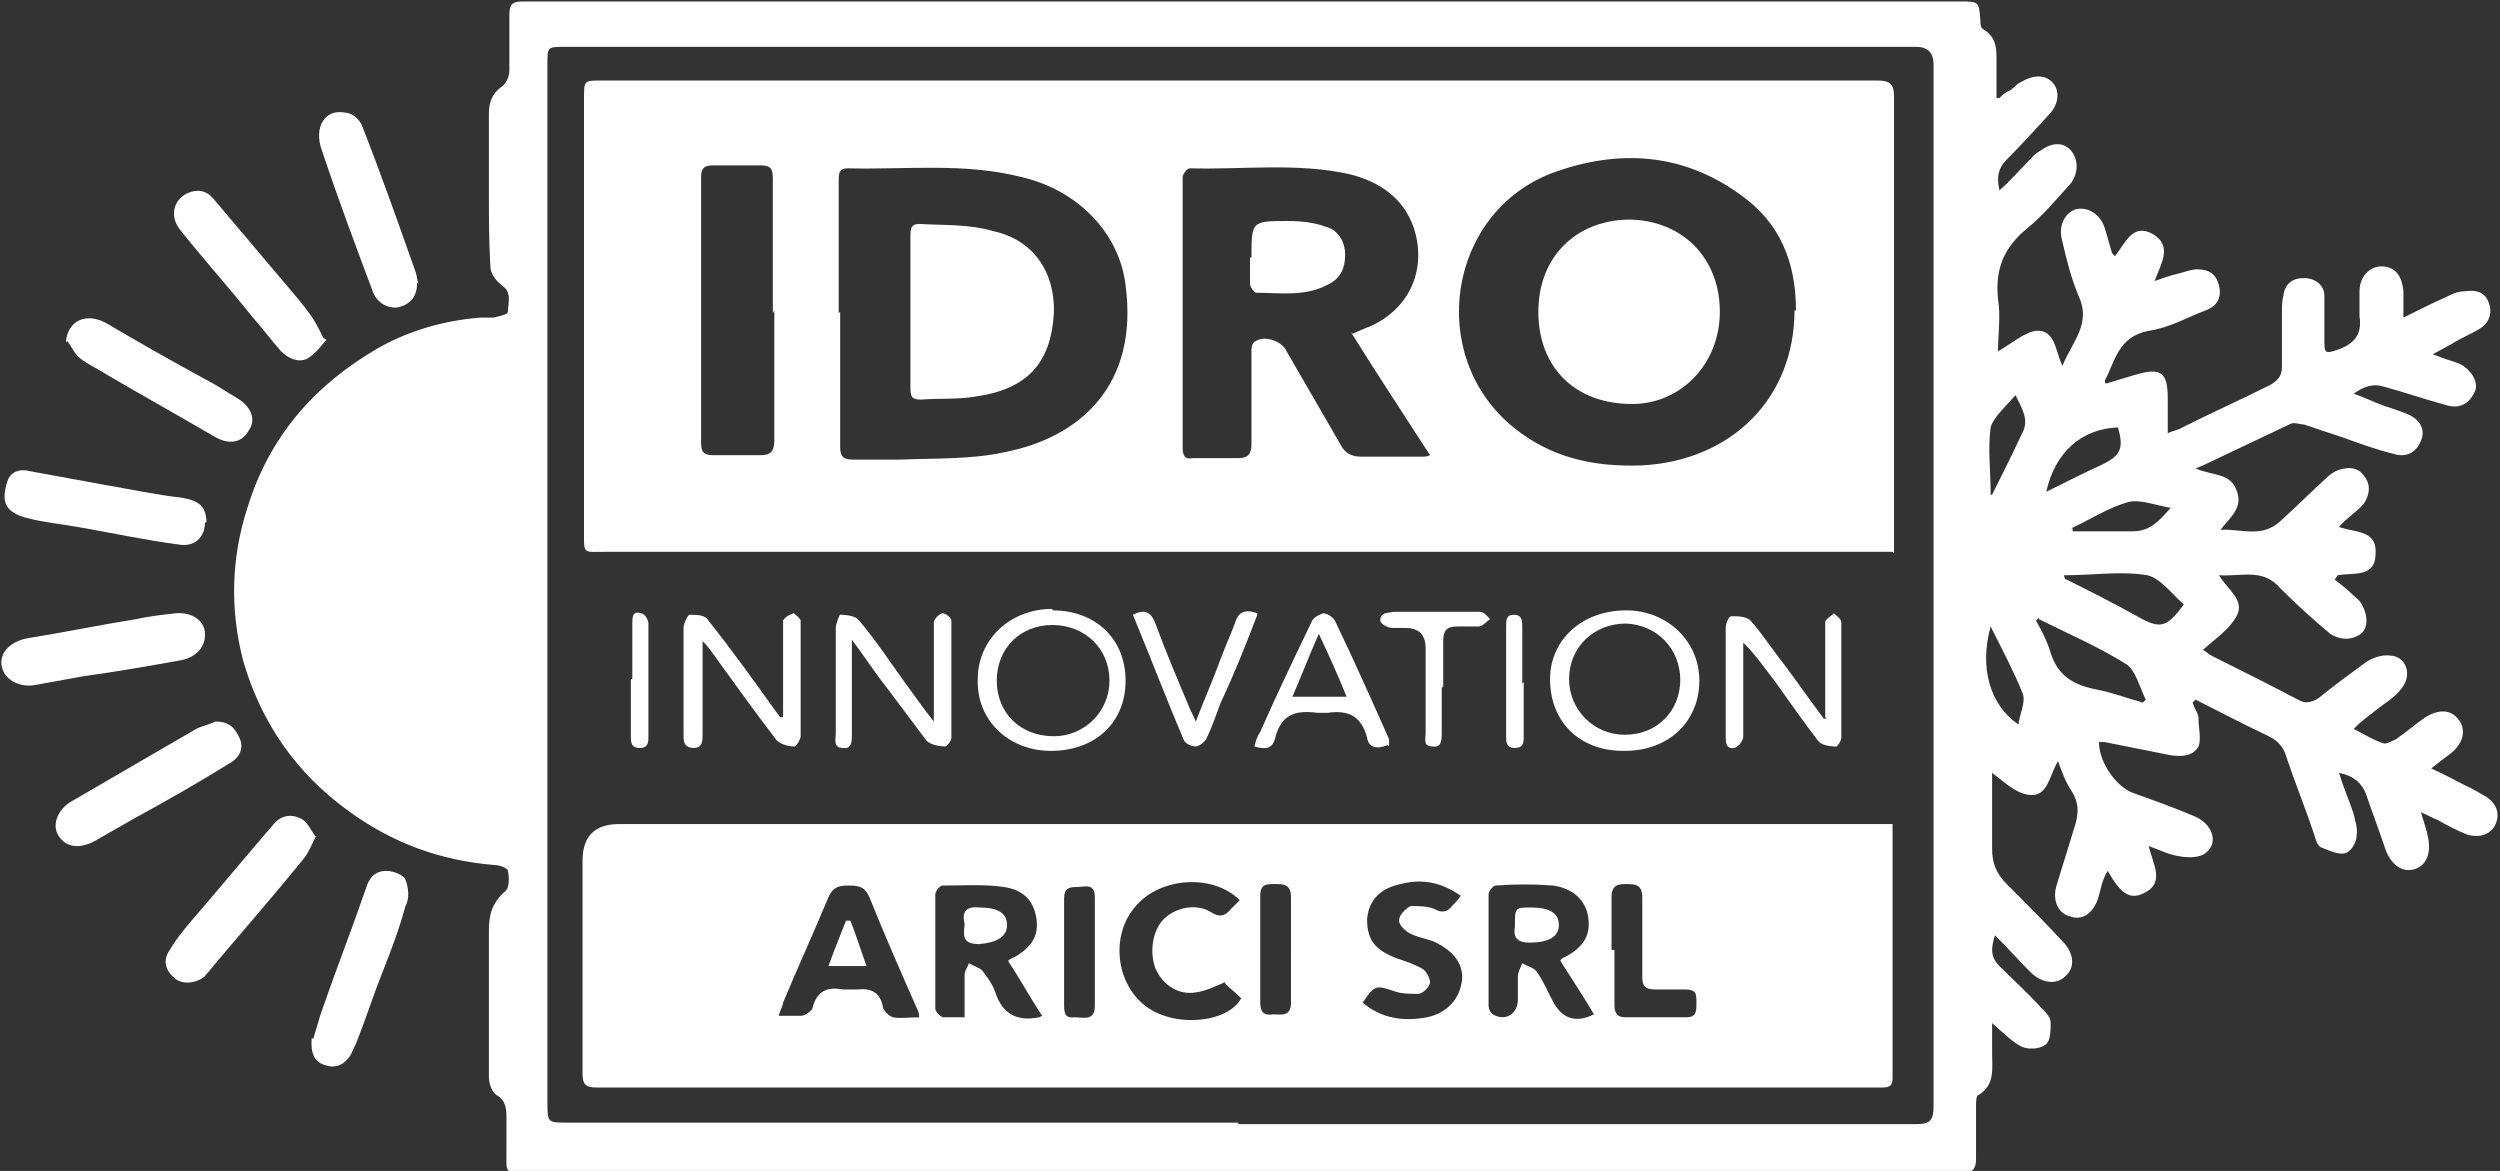 <?xml version="1.0" encoding="UTF-8"?>
<svg xmlns="http://www.w3.org/2000/svg" version="1.1" viewBox="0 0 170.8 80">
  <rect x="0" y="0" width="170.8" height="80" fill="#333333" stroke="none"/>
  <defs>
    <style>
      .cls-1 {
        fill: #fff;
      }
    </style>
  </defs>
  <!-- Generator: Adobe Illustrator 28.7.0, SVG Export Plug-In . SVG Version: 1.2.0 Build 136)  -->
  <g>
    <g id="Livello_1">
      <g>
        <path class="cls-1" d="M150,32c1.1.5,2.4.3,2.8,1.5.5,1.2-.5,1.9-1.1,2.7,1.4-.1,2.8.6,4.1-.6,1.1-1,2.1-2,3.2-3,.2-.2.5-.4.8-.5.6-.2,1.3-.2,1.7.4.5.6.4,1.3,0,1.9-.5.6-1.2,1-1.7,1.6,1.1.4,2.6.2,2.5,1.8,0,1.7-1.5,1.3-2.6,1.5,0,0-.1.2-.2.3.4.3.8.6,1.2,1,.2.2.5.4.6.6.5.8.5,1.7,0,2.1-.7.5-1.5.4-2.1,0-1.2-1-2.3-2-3.4-3.1-1.2-1.4-2.6-.8-4.2-.9.6,1,1.8,1.7,1.2,2.8-.5.9-1.4,1.5-2.3,2.3.2.1.4.3.6.4,2,1,4,2,5.9,3,.5.3.9.2,1.4-.1,1.1-.9,2.2-1.7,3.3-2.5.5-.3,1.1-.5,1.7-.4,1,.1,1.4,1.3.7,2.2-.5.7-1.3,1.1-2,1.7-.4.3-.8.6-1.3,1.1.8.4,1.4.8,2.1,1,.2,0,.6-.2.8-.3.7-.5,1.3-1,2-1.5,1-.6,1.8-.5,2.3.2.5.7.3,1.6-.6,2.3-.4.3-.8.6-1.3,1,.9.4,1.6.8,2.4,1.2.5.2.9.5,1.3.7.8.5,1,1.2.7,1.9-.3.7-1.1,1-2,.7-.7-.3-1.3-.6-2-1-.3-.1-.6-.3-1.1-.5.2.7.4,1.2.5,1.8.2,1.1-.2,1.9-1,2.1-.8.2-1.5-.3-1.9-1.3-.4-1.2-.9-2.5-1.3-3.7-.3-.9-.9-1.4-1.9-1.6.3,1,.7,1.9,1,2.8.1.5.3,1,.2,1.5,0,.5-.4,1.1-.8,1.2-.5.1-1.1-.2-1.6-.4-.3-.1-.4-.6-.5-.9-.6-1.8-1.3-3.5-1.9-5.3-.2-.7-.6-1.1-1.2-1.4-1.7-.8-3.4-1.7-5-2.5,0,0-.1.1-.2.2.1.4.4.7.4,1.1,0,.6.2,1.4,0,1.9-.4.7-1.2.7-1.9.6-1.5-.3-3-.6-4.5-.9-.1,0-.3,0-.4,0,0,1.4,1.2,3.1,2.4,3.5,1.4.5,2.8,1,4.2,1.6,1.3.6,1.6,2,.5,2.6-.4.2-1.1.2-1.6.1-.7-.1-1.3-.4-2.1-.7.3,1.3,1.2,2.6-.5,3.3-.8.3-1.4,0-2.3-1.6-.2.3-.3.6-.4.9-.1.4-.2.8-.3,1.1-.4,1-1.1,1.4-1.9,1.1-.8-.2-1.2-1.1-.9-2.1.4-1.3.8-2.6,1.2-3.9.3-.9.4-1.7-.2-2.6-.4-.6-.6-1.2-.9-2-.6,1-.7,2.5-2,2.3-.9-.1-1.7-.9-2.5-1.5,0,1.7,0,3.4,0,5.2,0,1,.3,1.7,1,2.4,1.3,1.3,2.6,2.6,3.8,3.9.8.8.9,1.8.2,2.4-.6.6-1.6.5-2.4-.3-.8-.8-1.5-1.6-2.4-2.5-.3.9-.3,1.5.3,2.1,1,1,2,1.9,2.9,2.9.3.3.6.6.6,1,0,.5,0,1.3-.4,1.5-.4.3-1.2.3-1.6.1-.6-.3-1.2-.9-2-1.6,0,.9,0,1.5,0,2.1,0,1,.2,2.1-.9,2.8-.2,0-.2.5-.2.8,0,1.2,0,2.4,0,3.6,0,.6-.2.9-.8.9-.8,0-1.6,0-2.4,0-31.9,0-63.7,0-95.6,0-1.8,0-1.6.2-1.6-1.7,0-.6,0-1.3,0-1.9,0-.7,0-1.3-.7-1.7-.3-.2-.5-.8-.5-1.2,0-3.3,0-6.6,0-10,0-1.1.2-1.9,1.1-2.7.3-.2.3-.9.2-1.4,0-.2-.6-.4-.9-.4-3.7-.3-7-1.5-10-3.7-3.6-2.6-6-6.1-7.2-10.3-.9-3.5-.8-7,.3-10.4,1.5-4.9,4.6-8.4,8.9-10.9,2.1-1.2,4.5-1.9,7-2.1.3,0,.6,0,.9,0,.4-.1,1-.2,1-.4,0-.6.3-1.3-.4-1.8-.4-.3-.8-.8-.8-1.3-.1-1.7-.1-3.4-.1-5.1,0-1.8,0-3.5,0-5.3,0-.8.2-1.4.9-1.9.3-.2.5-.7.5-1.1,0-1.3,0-2.5,0-3.8,0-.7.2-.9.9-.9.4,0,.8,0,1.2,0,32.3,0,64.7,0,97,0,1.3,0,1.3,0,1.4,1.3,0,.2,0,.5.2.6,1,.6.9,1.5.9,2.5,0,.7,0,1.5,0,2.2,0,0,.2,0,.2,0,.2-.2.4-.4.7-.5.3-.2.5-.5.8-.6.8-.5,1.6-.5,2.1,0,.5.5.5,1.4-.1,2.1-1,1.1-2,2.2-3,3.2-.6.6-.7,1.2-.5,2.1.7-.6,1.2-1.2,1.8-1.8.3-.3.6-.7,1-.9.8-.6,1.6-.6,2.1,0,.5.6.5,1.5,0,2.2-1,1.1-1.9,2.2-3,3.1-1.6,1.3-2.2,2.8-2,4.8.2,1.2,0,2.5,0,3.6.9-.5,1.8-1.3,2.6-1.4,1.3-.1,1.3,1.3,1.8,2.4.7-1.7,2-2.9,1.1-4.8-.5-1.2-.8-2.4-1.1-3.7-.3-1,.1-1.9.9-2.2.8-.2,1.7.3,2,1.3.2.6.3,1.1.5,1.7,0,0,0,0,.2.2.7-.9,1.2-2.3,2.6-1.5,1.3.8.6,1.9.1,3.2.6-.2,1.1-.4,1.6-.5.4-.1.9-.3,1.3-.3.8,0,1.3.3,1.5,1.1.2.8-.1,1.4-.9,1.7-1.3.5-2.5,1.2-3.9,1.4-2.1.4-2.3,2.1-3,3.4,0,0,0,.2.1.2.7-.2,1.3-.4,2-.6,1.7-.5,2.2-.2,2.2,1.6,0,.7,0,1.5,0,2.4.4-.2.7-.2,1-.4,2-1,4-1.9,6-2.9.5-.3.8-.6.8-1.2,0-1.3,0-2.5,0-3.8,0-.4,0-.7.1-1.1.1-.8.6-1.2,1.4-1.2.8,0,1.4.5,1.4,1.2,0,1,0,2,0,3,0,.9,0,1,.9.7,1.1-.4,1.7-1,1.5-2.3,0-.6,0-1.1,0-1.7,0-1,.7-1.7,1.5-1.7.9,0,1.4.6,1.5,1.7,0,.5,0,1.1,0,1.8,1-.5,2-1,2.9-1.4.4-.2.8-.4,1.3-.4.7-.1,1.3,0,1.6.7.3.7.1,1.4-.5,1.8-.6.4-1.4.7-2,1.1-.4.2-.7.4-1.3.7.5.2.8.3,1.1.4.3.1.7.2,1,.4.7.5,1.1,1.3.7,1.9-.4.8-1.1,1-1.8.8-1.5-.4-2.9-.9-4.4-1.3-.7-.2-1.3,0-2,.5.6.2,1,.4,1.5.6.7.3,1.5.5,2.2.8.9.4,1.2,1.1.9,1.8-.3.8-1,1.2-1.9.9-1.2-.3-2.3-.7-3.4-1.1-.9-.3-1.8-.6-2.7-.9-.3,0-.7-.2-1,0-1.9.9-3.8,1.8-5.9,2.8ZM84.6,76.8c15.4,0,30.8,0,46.3,0,.9,0,1.2-.2,1.2-1.2,0-5.6,0-11.2,0-16.8,0-18.1,0-36.2,0-54.4q0-1.2-1.2-1.2c-.3,0-.5,0-.8,0-30.5,0-61,0-91.5,0-1.2,0-1.2,0-1.2,1.2,0,23.6,0,47.3,0,70.9,0,1.4,0,1.4,1.4,1.4,15.3,0,30.5,0,45.8,0ZM139.3,42.2c0,0-.1.1-.2.2.4.7.8,1.5,1,2.2.5,1.6,1.6,2.2,3.1,2.5,1.1.2,2.1.6,3.2.9,0,0,.2-.2.2-.2-.4-.8-.7-2-1.3-2.4-1.9-1.2-4-2.1-6-3.1ZM141,39.3c.1.3.1.3.2.3,1.6.8,3.2,1.6,4.8,2.5,1.6.9,2,.8,3.2-.8-.8-.7-1.6-1.8-2.5-2-1.8-.3-3.7,0-5.6,0ZM139.8,33.6c1.4-.7,2.6-1.3,3.9-1.9,1.2-.6,1.4-1.1,1-2.5-2.5.1-4.3,1.7-4.9,4.4ZM137.9,49.5c.1-.8.5-1.5.3-2.1-.6-1.5-1.4-3-2.2-4.6-.8,2.9,0,5.4,1.9,6.7ZM136,33.8s0,0,.1,0c.7-1.4,1.4-2.8,2.1-4.3.4-.8,0-1.5-.5-2.5-.7.8-1.5,1.5-1.7,2.2-.2,1.5,0,3,0,4.5ZM141.6,36.1c0,0,0,.2,0,.2,1.4,0,2.7,0,4.1,0,1.2,0,1.8-.7,2.6-1.6-1.1-.2-2.1-.6-2.9-.4-1.4.4-2.6,1.2-3.9,1.8Z"/>
        <path class="cls-1" d="M4.5,23.4c.1-1.5,1.4-2.1,2.8-1.3,2.2,1.3,4.5,2.6,6.7,3.8.8.4,1.5.9,2.2,1.3,1,.6,1.3,1.5.8,2.2-.5.9-1.4,1-2.4.4-2.4-1.4-4.9-2.8-7.3-4.2-.6-.4-1.3-.7-1.8-1.1-.4-.3-.6-.8-.9-1.2Z"/>
        <path class="cls-1" d="M14,43.4c0,.8-.6,1.5-1.6,1.7-2.2.4-4.5.8-6.7,1.1-1.1.2-2.2.4-3.3.6-1.1.2-2.2-.4-2.3-1.4-.1-.9.7-1.6,1.8-1.8,2.5-.4,4.9-.9,7.4-1.3.9-.2,1.8-.3,2.7-.4,1.1-.1,2,.5,2,1.4Z"/>
        <path class="cls-1" d="M28.5,19.3c0,1-.5,1.5-1.3,1.7-.7.1-1.4-.3-1.7-1-1.2-3.2-2.4-6.4-3.5-9.7-.6-1.6.2-2.9,1.6-2.6.4,0,.9.4,1.1.8,1.3,3.3,2.5,6.7,3.7,10.1.1.3.1.6.2.8Z"/>
        <path class="cls-1" d="M14,35.7c0,1-.7,1.7-1.8,1.5-2.3-.3-4.6-.8-6.9-1.2-1.1-.2-2.3-.3-3.4-.6-.5-.1-1.2-.4-1.4-.8-.3-.4-.2-1.1,0-1.7.2-.7.9-.9,1.6-.7,1.6.3,3.3.6,4.9.9,1.8.3,3.6.7,5.4.9,1.2.2,1.7.6,1.7,1.7Z"/>
        <path class="cls-1" d="M21.4,71c.1-.4.3-1,.5-1.7,1-2.9,2.1-5.7,3.1-8.6.2-.7.6-1.2,1.4-1.2.5,0,1.2.3,1.3.6.2.5.3,1.3,0,1.8-.4,1.5-1,3.1-1.6,4.6-.6,1.5-1.1,3.1-1.7,4.6-.1.3-.3.6-.4.9-.4.7-1,1-1.7.8-.8-.2-1.1-.8-1-1.9Z"/>
        <path class="cls-1" d="M14.8,49.3c.9,0,1.3.5,1.6,1.2.3.8-.2,1.4-.8,1.7-2.1,1.3-4.2,2.5-6.4,3.7-.9.5-1.9,1.1-2.8,1.6-1,.5-1.9.4-2.4-.4-.5-.8,0-1.8.8-2.3,2.9-1.7,5.7-3.3,8.6-5,.4-.2.9-.3,1.3-.5Z"/>
        <path class="cls-1" d="M22.3,23.2c-.4.5-.8,1-1.3,1.3-.6.3-1.3,0-1.8-.5-.7-.8-1.3-1.6-2-2.4-1.6-2-3.3-3.9-4.9-5.9-.7-.9-.5-2,.5-2.5.7-.3,1.3-.2,1.8.4,1.6,1.9,3.3,3.9,4.9,5.8.6.7,1.2,1.4,1.7,2.1.3.4.6,1,.9,1.6Z"/>
        <path class="cls-1" d="M21.6,57.1c-.3.6-.5,1.1-.8,1.5-2.1,2.6-4.3,5.1-6.4,7.6-.1.2-.3.3-.4.5-.6.5-1.6.6-2.1.1-.6-.5-.8-1.2-.3-1.9.4-.7.9-1.3,1.4-1.9,1.9-2.2,3.8-4.5,5.7-6.7.5-.6,1.2-.7,1.8-.4.5.2.7.8,1.1,1.3Z"/>
        <path class="cls-1" d="M129.3,37.7c-.4,0-.7,0-.9,0-29,0-58,0-87,0-1.6,0-1.5.2-1.5-1.4,0-9.9,0-19.8,0-29.6,0-1.2,0-1.2,1.2-1.2,29,0,58.1,0,87.1,0,.9,0,1.2.2,1.2,1.1,0,10.1,0,20.2,0,30.4,0,.2,0,.5,0,.8ZM122.7,21.2c0-3.3-1.1-6-3.8-7.9-4-2.9-8.4-3.1-12.8-1.5-7.2,2.7-8.7,12.5-2.7,17.4,2.6,2.1,5.5,2.7,8.7,2.6,6.2-.3,10.5-4.6,10.5-10.6ZM57.4,21.3s0,0,0,0c0,3.1,0,6.1,0,9.2,0,.7.2.9.9.9,1.1,0,2.2,0,3.2,0,2.4-.1,4.8,0,7.1-.5,5.2-1,9.2-4.6,8.3-11.4-.4-3.5-3.2-6.5-7.1-7.4-3.9-1-7.9-.5-11.9-.6-.6,0-.6.4-.6.8,0,3,0,6,0,9.1ZM92.4,22.8c.5-.2.9-.4,1.2-.5,2.7-1.2,3.9-3.9,3-6.7-.7-2.1-2.4-3.2-4.4-3.7-3.6-.8-7.3-.3-10.9-.4-.2,0-.5.4-.5.6,0,6.2,0,12.3,0,18.5,0,.6.2.8.7.7,1,0,2.1,0,3.1,0,.7,0,.9-.3.9-1,0-2.1,0-4.1,0-6.2,0-.3,0-.7.3-.8.6-.4,1.8,0,2.1.7,1.2,2.1,2.5,4.3,3.7,6.4.3.6.8.8,1.4.8,1.4,0,2.8,0,4.2,0,.1,0,.3,0,.5-.1-1.8-2.8-3.6-5.5-5.4-8.4ZM52.8,21.4h0c0-3.1,0-6.1,0-9.2,0-.6-.1-.9-.8-.9-1.1,0-2.2,0-3.3,0-.6,0-.8.2-.8.8,0,6.1,0,12.2,0,18.2,0,.7.3.8.9.8,1,0,2.1,0,3.1,0,.7,0,1-.2,1-1,0-3,0-5.9,0-8.9Z"/>
        <path class="cls-1" d="M129.3,56.4c0,4.9,0,9.7,0,14.5,0,.9,0,1.8,0,2.7,0,.5-.1.7-.7.7-.2,0-.5,0-.7,0-28.9,0-57.7,0-86.6,0-.2,0-.4,0-.5,0-.8,0-1-.2-1-1,0-4.8,0-9.6,0-14.5q0-2.5,2.5-2.5c28.7,0,57.3,0,86,0,.3,0,.6,0,1,0ZM68.9,65.6c.2-.1.3-.2.4-.2,1.2-.7,1.7-1.5,1.5-2.7-.2-1.2-.9-1.9-2.2-2.1-1.4-.2-2.8-.1-4.2-.1-.2,0-.5.4-.5.6,0,2.6,0,5.2,0,7.8,0,.2.3.5.5.6.5,0,1,0,1.5,0,0-1.1,0-2,0-2.9,0-.3.2-.5.3-.8.3.2.7.3.9.5.3.4.7.9.9,1.5.5,1.5,1.5,2,3,1.7,0,0,0,0,.2-.1-.8-1.2-1.5-2.5-2.3-3.7ZM106.6,65.6c.1-.1.2-.2.3-.2,1.3-.7,1.8-1.5,1.6-2.8-.2-1.1-1-1.9-2.4-2.1-1.3-.1-2.6-.1-3.9,0-.2,0-.5.4-.5.6,0,2.5,0,5.1,0,7.6,0,.2.1.5.3.6.8.5,1.7,0,1.7-1,0-.5,0-1.1,0-1.6,0-.3.2-.6.3-.9.3.2.8.3,1,.6.5.7.8,1.5,1.2,2.2.6,1,1.5,1.3,2.7.7-.7-1.2-1.5-2.4-2.2-3.5ZM62.8,69.5c0-.3-.1-.5-.2-.7-1.1-2.5-2.2-5-3.2-7.5-.3-.7-.7-.8-1.4-.8-.7,0-1.1.1-1.4.8-1,2.4-2.1,4.8-3.1,7.2,0,.2-.2.5-.3.9.6,0,1,0,1.5,0,.3,0,.7-.3.8-.5.3-1.2,1-1.5,2.1-1.3.3,0,.7,0,1,0,.9-.1,1.5.2,1.7,1.1,0,.3.4.7.7.8.5.1,1.1,0,1.8,0ZM83.7,67.1c-.7.3-1.3.6-2,.7-1.2.2-2.2-.5-2.7-1.5-.5-1.1-.3-2.7.5-3.5.8-.8,2.2-1.1,3.2-.5.6.4,1,.3,1.4-.2.2-.2.4-.4.6-.6-1.8-1.8-5.4-1.6-7.1.4-1.7,1.9-1.4,5.1.5,6.7,2,1.7,5.8,1.3,6.7-.4-.4-.4-.8-.7-1.1-1ZM93.1,68.5c1.3,1.1,2.8,1.3,4.4,1,1.4-.3,2.3-1.3,2.4-2.7,0-1.1-.7-1.9-2-2.5-.6-.2-1.2-.3-1.7-.6-.3-.2-.7-.6-.6-.9,0-.3.5-.8.8-.9.5,0,1.1,0,1.6.2.5.3.9.2,1.2-.2.2-.2.4-.4.6-.7-1.3-.9-2.6-1.2-4.1-.8-1.5.3-2.2,1.2-2.3,2.4,0,1.4.5,2.1,2.1,2.7.6.2,1.2.4,1.7.7.3.2.5.7.5.9,0,.3-.5.8-.8.8-.6,0-1.2,0-1.7-.2-1.2-.4-1.3-.4-2.1.8ZM110.3,64.9c0,1.3,0,2.5,0,3.8,0,.5.2.8.7.8,1.4,0,2.8,0,4.2,0,.7,0,.7-.4.7-1,0-.6,0-.9-.8-.9-.7,0-1.3,0-2,0-.7,0-.9-.2-.9-.9,0-1.8,0-3.6,0-5.4,0-.8-.4-.9-1-.9-.6,0-1.1,0-1.1.9,0,1.2,0,2.4,0,3.6ZM88.2,64.9c0-1.2,0-2.4,0-3.6,0-.9-.5-.9-1.1-.9-.6,0-1,0-1,.8,0,2.4,0,4.8,0,7.3,0,.7.3.9.9.8.5,0,1.2.2,1.2-.8,0-1.2,0-2.5,0-3.7ZM72.7,64.9s0,0,0,0c0,1.2,0,2.4,0,3.7,0,.5,0,1,.7.9.6,0,1.4.3,1.4-.8,0-2.5,0-5,0-7.4,0-1-.7-.7-1.2-.7-.6,0-.9.1-.9.8,0,1.2,0,2.4,0,3.7Z"/>
        <path class="cls-1" d="M53.5,48.9c0-1.9,0-3.8,0-5.7,0-.3,0-.6,0-.8.1-.2.4-.4.7-.5.1,0,.5.4.5.5,0,2.6,0,5.3,0,7.9,0,.2-.3.7-.4.7-.5,0-1.1-.2-1.3-.5-1.3-1.7-2.6-3.5-3.9-5.3-.3-.4-.6-.9-1.1-1.4,0,.4,0,.6,0,.8,0,1.9,0,3.7,0,5.6,0,.4,0,.9-.6.9-.7,0-.7-.5-.7-.9,0-2.4,0-4.9,0-7.3,0-.3.3-.9.4-.9.5,0,1.1,0,1.3.4,1.6,2,3.1,4.1,4.6,6.2.1.1.2.3.3.4,0,0,.1,0,.2,0Z"/>
        <path class="cls-1" d="M124.7,49c0-1.6,0-3.1,0-4.7,0-.6,0-1.2,0-1.8,0-.2.4-.4.6-.6.2.2.5.4.5.6,0,2.6,0,5.3,0,7.9,0,.2-.3.7-.4.6-.4,0-1-.1-1.2-.4-1-1.3-1.9-2.6-2.9-4-.7-.9-1.3-1.8-2.2-2.7,0,.7,0,1.4,0,2.2,0,1.4,0,2.8,0,4.2,0,.3-.3.7-.6.8-.6.1-.6-.4-.6-.8,0-2.5,0-5,0-7.4,0-.3.2-.8.4-.8.4,0,1,0,1.3.3.8.9,1.5,2,2.3,3,.9,1.2,1.8,2.5,2.7,3.7,0,0,.1,0,.2,0Z"/>
        <path class="cls-1" d="M63.8,49.3c0-2.1,0-4,0-5.9,0-.3,0-.6,0-.9,0-.2.4-.6.6-.6.2,0,.6.3.6.5,0,2.7,0,5.3,0,8,0,.2-.3.6-.4.6-.4,0-1-.1-1.3-.4-.9-1.2-1.8-2.4-2.7-3.6-.8-1-1.5-2.1-2.4-3.3,0,.5,0,.7,0,1,0,1.8,0,3.6,0,5.5,0,.4,0,1-.6.9-.7,0-.5-.6-.5-1,0-2.4,0-4.8,0-7.2,0-.3.3-1,.3-.9.5,0,1.1.1,1.3.4,1.1,1.3,2.1,2.8,3.1,4.2.6.8,1.2,1.7,2,2.7Z"/>
        <path class="cls-1" d="M71.9,41.7c3,0,5,2,5,4.8,0,2.9-2.1,4.8-5.1,4.8-2.9,0-5.1-2.1-5-4.9,0-2.7,2.2-4.8,5.1-4.8ZM68.1,46.5c0,2.2,1.6,3.8,3.9,3.8,2.1,0,3.8-1.7,3.8-3.8,0-2.2-1.7-3.8-3.9-3.8-2.2,0-3.8,1.6-3.8,3.8Z"/>
        <path class="cls-1" d="M110.9,51.3c-3,0-5-2-5-4.9,0-2.7,2.2-4.7,5.2-4.7,2.8,0,5,2.1,5,4.8,0,2.8-2.1,4.8-5.1,4.8ZM114.8,46.5c0-2.2-1.6-3.8-3.7-3.9-2.2,0-3.9,1.6-3.9,3.8,0,2.1,1.7,3.8,3.8,3.8,2.2,0,3.8-1.6,3.8-3.8Z"/>
        <path class="cls-1" d="M94.8,50.9c-.7.3-1.3.2-1.4-.5-.4-1.5-1.3-1.9-2.7-1.7-.2,0-.5,0-.7,0-1.5-.2-2.5.1-2.9,1.8-.2.7-.7.7-1.4.5.1-.4.2-.7.4-1,1.1-2.5,2.3-5,3.5-7.5.1-.3.5-.5.8-.6.3,0,.7.3.8.5,1.3,2.7,2.5,5.4,3.7,8.1,0,.1,0,.3,0,.5ZM92,47.6c-.6-1.5-1.2-2.8-1.9-4.3-.7,1.6-1.2,2.9-1.8,4.3h3.8Z"/>
        <path class="cls-1" d="M85.9,42c-.8,2.1-1.6,4.1-2.5,6-.3.8-.6,1.7-1,2.5-.1.2-.5.5-.7.5-.3,0-.7-.2-.8-.4-1.2-2.8-2.3-5.7-3.5-8.6.8-.4,1.2-.2,1.5.5.7,1.9,1.5,3.8,2.3,5.7.1.3.3.6.5,1.1.6-1.6,1.2-2.9,1.7-4.3.3-.8.7-1.7,1-2.5.2-.7.7-.9,1.5-.6Z"/>
        <path class="cls-1" d="M98.5,47c0,1,0,2.1,0,3.1,0,.4,0,1-.6.9-.7,0-.5-.5-.5-.9,0-1.9,0-3.9,0-5.8q0-1.4-1.4-1.4c-.3,0-.6,0-.9,0-.3,0-.8-.3-.8-.5,0-.6.5-.5.9-.6,1.1,0,2.2,0,3.2,0,.9,0,1.8,0,2.7,0,.3,0,.5.3.7.5-.3.2-.5.5-.8.5-.5,0-1,0-1.4,0-.7,0-1,.2-1,1,0,1,0,2.1,0,3.1h0Z"/>
        <path class="cls-1" d="M104.1,46.6c0,1.2,0,2.4,0,3.7,0,.4,0,.8-.6.8-.6,0-.6-.4-.6-.8,0-2.5,0-5,0-7.5,0-.4,0-.8.5-.8.6,0,.6.4.6.8,0,1.3,0,2.6,0,3.9Z"/>
        <path class="cls-1" d="M43.2,46.4c0-1.3,0-2.5,0-3.8,0-.4,0-.9.6-.7.2,0,.5.4.5.7,0,2.6,0,5.1,0,7.7,0,.4,0,.8-.6.8-.6,0-.6-.4-.6-.8,0-1.3,0-2.6,0-3.9Z"/>
        <path class="cls-1" d="M111.2,15c3.7,0,6.3,2.6,6.3,6.3,0,3.5-2.6,6.3-6,6.3-3.9,0-6.4-2.5-6.4-6.3,0-3.7,2.5-6.2,6.1-6.3Z"/>
        <path class="cls-1" d="M62.2,21.3c0-1.7,0-3.5,0-5.2,0-.4,0-.8.6-.8,1.7.1,3.4,0,5.1.5,2.7.6,4.2,2.8,4.1,5.6-.2,3.4-1.8,5.2-5.4,5.7-1.2.2-2.4.1-3.7.2-.6,0-.7-.2-.7-.8,0-1.8,0-3.5,0-5.3h0Z"/>
        <path class="cls-1" d="M85.5,17.6c0-2.5,0-2.5,2.5-2.5.9,0,1.8.1,2.6.4.8.2,1.3,1,1.3,1.9,0,.9-.3,1.6-1.1,2-1.6.9-3.3.6-5,.6-.1,0-.4-.4-.4-.6,0-.6,0-1.2,0-1.8Z"/>
        <path class="cls-1" d="M65.9,63.1c-.2-.8.1-1.2,1-1.1,1.3,0,1.9.4,1.9,1.2,0,.8-.7,1.2-1.9,1.3-1.1,0-1.1-.5-1-1.3Z"/>
        <path class="cls-1" d="M103.5,63.3c0-1.3,0-1.3,1.1-1.3,1.3,0,1.9.4,1.9,1.2,0,.8-.7,1.2-2,1.2-1,0-1.1-.5-1-1.1Z"/>
        <path class="cls-1" d="M58.1,62.9c.4,1,.7,2,1.1,3.1h-2.6c.4-1.1.8-2.1,1.2-3.1,0,0,.2,0,.3,0Z"/>
      </g>
    </g>
  </g>
</svg>